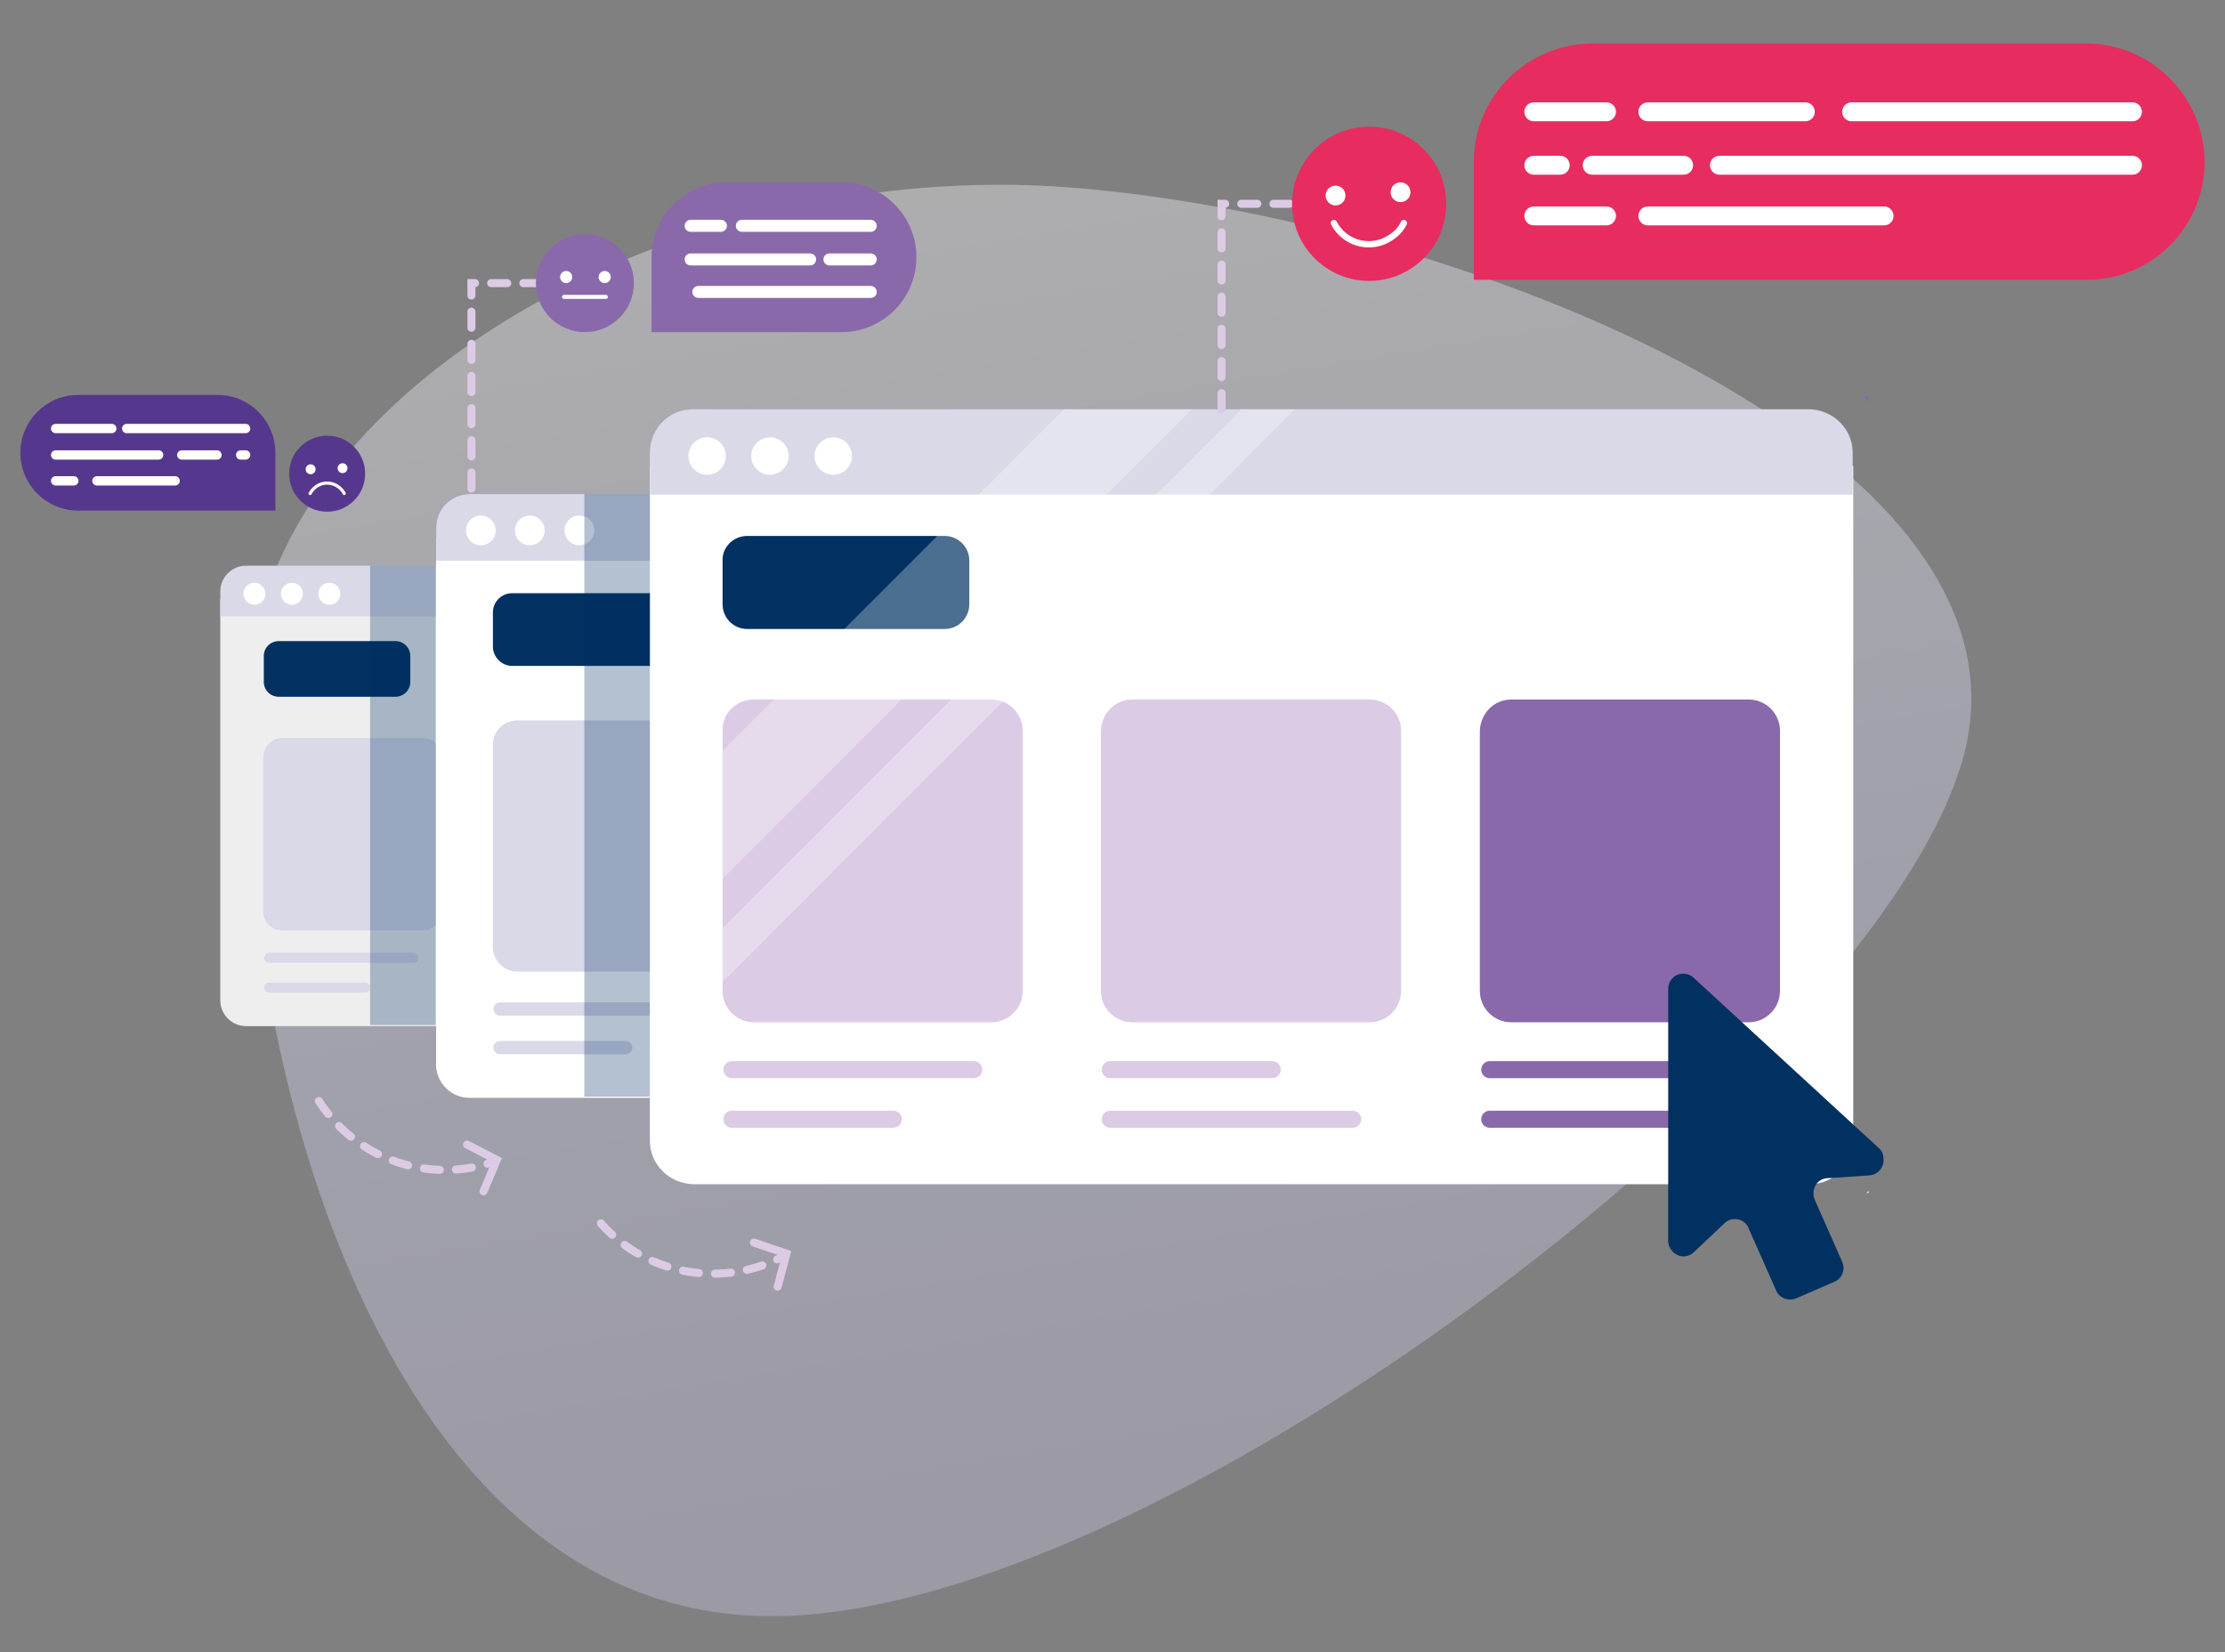 <?xml version="1.0" encoding="utf-8"?>
<!-- Generator: Adobe Illustrator 25.2.1, SVG Export Plug-In . SVG Version: 6.00 Build 0)  -->
<svg version="1.1" id="Layer_1" xmlns="http://www.w3.org/2000/svg" xmlns:xlink="http://www.w3.org/1999/xlink" x="0px" y="0px"
	 viewBox="0 0 404 300" style="enable-background:new 0 0 404 300;" xml:space="preserve">
<rect x="0" y="0" width="404" height="300" fill="#808080" stroke="none"/>
<style type="text/css">
	.st0{opacity:0.37;fill:url(#SVGID_1_);enable-background:new    ;}
	.st1{fill:#EEEEEF;}
	.st2{fill:#F2EBF5;}
	.st3{fill:#8A69AB;}
	.st4{fill:#D9D9E8;}
	.st5{fill:#003161;}
	.st6{fill:#55388D;}
	.st7{fill:none;stroke:#D9D9E8;stroke-width:1.84;stroke-linecap:round;stroke-linejoin:round;}
	.st8{fill:none;stroke:#55388D;stroke-width:1.84;stroke-linecap:round;stroke-linejoin:round;}
	.st9{fill:none;stroke:#8A69AB;stroke-width:1.84;stroke-linecap:round;stroke-linejoin:round;}
	.st10{fill:#FFFFFF;}
	.st11{fill:none;stroke:#55388D;stroke-width:2.42;stroke-linecap:round;stroke-linejoin:round;}
	.st12{fill:none;stroke:#8A69AB;stroke-width:2.42;stroke-linecap:round;stroke-linejoin:round;}
	.st13{fill:none;stroke:#D9D9E8;stroke-width:2.42;stroke-linecap:round;stroke-linejoin:round;}
	.st14{fill:none;stroke:#DCCBE5;stroke-width:1.46;stroke-linecap:round;stroke-miterlimit:10;stroke-dasharray:2.92;}
	.st15{fill:none;stroke:#DCCBE5;stroke-width:1.46;stroke-linecap:round;stroke-miterlimit:10;}
	.st16{fill:#DCCBE5;}
	.st17{fill:none;stroke:#DCCBE5;stroke-width:3.1;stroke-linecap:round;stroke-linejoin:round;}
	.st18{fill:none;stroke:#8A69AB;stroke-width:3.1;stroke-linecap:round;stroke-linejoin:round;}
	.st19{opacity:0.3;fill:#003161;enable-background:new    ;}
	.st20{fill:none;stroke:#FFFFFF;stroke-width:1.69;stroke-linecap:round;stroke-miterlimit:10;}
	.st21{fill:none;stroke:#FFFFFF;stroke-width:0.57;stroke-linecap:round;stroke-miterlimit:10;}
	.st22{fill:#E72C60;}
	.st23{fill:none;stroke:#FFFFFF;stroke-width:3.43;stroke-linecap:round;stroke-miterlimit:10;}
	.st24{fill:none;stroke:#FFFFFF;stroke-width:1.15;stroke-linecap:round;stroke-miterlimit:10;}
	.st25{fill:none;stroke:#FFFFFF;stroke-width:2.18;stroke-linecap:round;stroke-miterlimit:10;}
	.st26{fill:none;stroke:#FFFFFF;stroke-width:0.73;stroke-linecap:round;stroke-miterlimit:10;}
	.st27{opacity:0.3;}
</style>
<linearGradient id="SVGID_1_" gradientUnits="userSpaceOnUse" x1="-317.928" y1="576.439" x2="-378.558" y2="940.169" gradientTransform="matrix(1 0 0 -1 539 834.39)">
	<stop  offset="0" style="stop-color:#CCC7E2"/>
	<stop  offset="0.21" style="stop-color:#D4D6F4"/>
	<stop  offset="0.62" style="stop-color:#FAF8FC"/>
	<stop  offset="1" style="stop-color:#FEFEFF"/>
</linearGradient>
<path class="st0" d="M45.1,124.5c-3.5,63.8,23.1,166.9,92.9,168.9s203.4-100.6,218.5-156S264.6,39.3,193.8,34S48.2,70.1,45.1,124.5z
	"/>
<path class="st1" d="M40,181.6c0,2.6,2.1,4.7,4.7,4.7h120.5c2.6,0,4.7-2.1,4.7-4.7l0,0v-72.8H40V181.6z"/>
<path class="st2" d="M171.2,187.3h0.2V187L171.2,187.3z"/>
<path class="st3" d="M171.5,102v-0.6h-0.6C171.1,101.6,171.3,101.8,171.5,102z"/>
<path class="st4" d="M44.7,102.7c-2.6,0-4.7,2.1-4.7,4.7c0,0,0,0,0,0v4.5h129.8v-4.5c0-2.6-2.1-4.7-4.7-4.7H44.7z"/>
<path class="st5" d="M50.6,116.4h21.2c1.5,0,2.7,1.2,2.7,2.7v4.7c0,1.5-1.2,2.7-2.7,2.7H50.6c-1.5,0-2.7-1.2-2.7-2.7v-4.7
	C47.9,117.6,49.1,116.4,50.6,116.4z"/>
<path class="st4" d="M51.2,134h25.6c1.9,0,3.4,1.5,3.4,3.4v28.1c0,1.9-1.5,3.4-3.4,3.4H51.2c-1.9,0-3.4-1.5-3.4-3.4v-28.1
	C47.9,135.5,49.4,134,51.2,134z"/>
<path class="st6" d="M92.1,134h25.6c1.9,0,3.4,1.5,3.4,3.4v28.1c0,1.9-1.5,3.4-3.4,3.4H92.1c-1.9,0-3.4-1.5-3.4-3.4v-28.1
	C88.7,135.5,90.2,134,92.1,134z"/>
<path class="st3" d="M133,134h25.6c1.9,0,3.4,1.5,3.4,3.4v28.1c0,1.9-1.5,3.4-3.4,3.4H133c-1.9,0-3.4-1.5-3.4-3.4v-28.1
	C129.6,135.5,131.1,134,133,134z"/>
<line class="st7" x1="48.9" y1="173.9" x2="75" y2="173.9"/>
<line class="st8" x1="89.7" y1="173.9" x2="107.1" y2="173.9"/>
<line class="st9" x1="130.6" y1="173.9" x2="156.7" y2="173.9"/>
<line class="st7" x1="48.9" y1="179.3" x2="66.3" y2="179.3"/>
<line class="st8" x1="89.7" y1="179.3" x2="115.8" y2="179.3"/>
<line class="st9" x1="130.6" y1="179.3" x2="156.7" y2="179.3"/>
<circle class="st10" cx="46.2" cy="107.8" r="2"/>
<circle class="st10" cx="53" cy="107.8" r="2"/>
<circle class="st10" cx="59.8" cy="107.8" r="2"/>
<path class="st2" d="M79.2,193.2c0,3.4,2.7,6.1,6.1,6.1h158.1c3.4,0,6.1-2.7,6.1-6.1V97.7H79.2V193.2z"/>
<path class="st2" d="M251.4,200.7h0.3v-0.3L251.4,200.7z"/>
<path class="st3" d="M251.7,88.7v-0.8h-0.8C251.2,88.2,251.4,88.4,251.7,88.7z"/>
<path class="st3" d="M85.3,89.7c-3.4,0-6.1,2.7-6.1,6.1v6h170.3v-6c0-3.4-2.7-6.1-6.1-6.1H85.3z"/>
<path class="st5" d="M93,107.7h27.9c1.9,0,3.5,1.6,3.5,3.5v6.2c0,1.9-1.6,3.5-3.5,3.5H93c-1.9,0-3.5-1.6-3.5-3.5v-6.2
	C89.5,109.3,91,107.7,93,107.7z"/>
<path class="st6" d="M93.9,130.8h33.6c2.4,0,4.4,2,4.4,4.4V172c0,2.4-2,4.4-4.4,4.4H93.9c-2.4,0-4.4-2-4.4-4.4v-36.8
	C89.5,132.8,91.4,130.8,93.9,130.8z"/>
<path class="st6" d="M147.5,130.8h33.6c2.4,0,4.4,2,4.4,4.4V172c0,2.4-2,4.4-4.4,4.4h-33.6c-2.4,0-4.4-2-4.4-4.4v-36.8
	C143.1,132.8,145.1,130.8,147.5,130.8z"/>
<path class="st3" d="M201.2,130.8h33.6c2.4,0,4.4,2,4.4,4.4V172c0,2.4-2,4.4-4.4,4.4h-33.6c-2.4,0-4.4-2-4.4-4.4v-36.8
	C196.8,132.8,198.7,130.8,201.2,130.8z"/>
<line class="st11" x1="90.8" y1="183.2" x2="125" y2="183.2"/>
<line class="st11" x1="144.4" y1="183.2" x2="167.3" y2="183.2"/>
<line class="st12" x1="198.1" y1="183.2" x2="232.3" y2="183.2"/>
<line class="st11" x1="90.8" y1="190.2" x2="113.6" y2="190.2"/>
<line class="st11" x1="144.4" y1="190.2" x2="178.7" y2="190.2"/>
<line class="st12" x1="198.1" y1="190.2" x2="232.3" y2="190.2"/>
<circle class="st10" cx="87.3" cy="96.3" r="2.7"/>
<circle class="st10" cx="96.2" cy="96.3" r="2.7"/>
<circle class="st10" cx="105.2" cy="96.3" r="2.7"/>
<path class="st10" d="M79.2,193.2c0,3.4,2.7,6.1,6.1,6.1h158.1c3.4,0,6.1-2.7,6.1-6.1V97.7H79.2V193.2z"/>
<path class="st2" d="M251.4,200.7h0.3v-0.3L251.4,200.7z"/>
<path class="st3" d="M251.7,88.7v-0.8h-0.8C251.2,88.2,251.4,88.4,251.7,88.7z"/>
<path class="st4" d="M85.3,89.7c-3.4,0-6.1,2.7-6.1,6.1v6h170.3v-6c0-3.4-2.7-6.1-6.1-6.1H85.3z"/>
<path class="st5" d="M93,107.7h27.9c1.9,0,3.5,1.6,3.5,3.5v6.2c0,1.9-1.6,3.5-3.5,3.5H93c-1.9,0-3.5-1.6-3.5-3.5v-6.2
	C89.5,109.3,91,107.7,93,107.7z"/>
<path class="st4" d="M93.9,130.8h33.6c2.4,0,4.4,2,4.4,4.4V172c0,2.4-2,4.4-4.4,4.4H93.9c-2.4,0-4.4-2-4.4-4.4v-36.8
	C89.5,132.8,91.4,130.8,93.9,130.8z"/>
<path class="st6" d="M147.5,130.8h33.6c2.4,0,4.4,2,4.4,4.4V172c0,2.4-2,4.4-4.4,4.4h-33.6c-2.4,0-4.4-2-4.4-4.4v-36.8
	C143.1,132.8,145.1,130.8,147.5,130.8z"/>
<path class="st3" d="M201.2,130.8h33.6c2.4,0,4.4,2,4.4,4.4V172c0,2.4-2,4.4-4.4,4.4h-33.6c-2.4,0-4.4-2-4.4-4.4v-36.8
	C196.8,132.8,198.7,130.8,201.2,130.8z"/>
<line class="st13" x1="90.8" y1="183.2" x2="125" y2="183.2"/>
<line class="st11" x1="144.4" y1="183.2" x2="167.3" y2="183.2"/>
<line class="st12" x1="198.1" y1="183.2" x2="232.3" y2="183.2"/>
<line class="st13" x1="90.8" y1="190.2" x2="113.6" y2="190.2"/>
<line class="st11" x1="144.4" y1="190.2" x2="178.7" y2="190.2"/>
<line class="st12" x1="198.1" y1="190.2" x2="232.3" y2="190.2"/>
<circle class="st10" cx="87.3" cy="96.3" r="2.7"/>
<circle class="st10" cx="96.2" cy="96.3" r="2.7"/>
<circle class="st10" cx="105.2" cy="96.3" r="2.7"/>
<path class="st14" d="M57.9,199.9c6.9,10.7,20.2,15.2,32.1,10.9"/>
<polyline class="st15" points="87.8,216.3 90.2,210.6 84.8,207.8 "/>
<path class="st14" d="M109.1,222.1c8.4,9.5,22.3,11.9,33.5,5.8"/>
<polyline class="st15" points="141.2,233.6 142.8,227.6 136.9,225.6 "/>
<path class="st10" d="M118,207.1c0,4.3,3.5,7.8,7.9,7.9h202.7c4.3,0,7.8-3.5,7.9-7.9V84.6H118V207.1z"/>
<path class="st2" d="M338.9,216.6h0.4v-0.4C339.1,216.4,339,216.5,338.9,216.6z"/>
<path class="st3" d="M339.2,73v-1h-1C338.6,72.3,338.9,72.6,339.2,73z"/>
<path class="st4" d="M125.8,74.3c-4.3,0-7.8,3.5-7.8,7.9v7.6h218.4v-7.6c0-4.3-3.5-7.8-7.9-7.9H125.8z"/>
<path class="st5" d="M135.7,97.3h35.8c2.5,0,4.5,2,4.5,4.5v7.9c0,2.5-2,4.5-4.5,4.5h-35.8c-2.5,0-4.5-2-4.5-4.5v-7.9
	C131.1,99.3,133.2,97.3,135.7,97.3z"/>
<path class="st16" d="M136.8,127H180c3.1,0,5.7,2.5,5.7,5.7v47.2c0,3.1-2.5,5.7-5.7,5.7h-43.1c-3.1,0-5.7-2.5-5.7-5.7v-47.2
	C131.1,129.5,133.7,127,136.8,127z"/>
<path class="st16" d="M205.6,127h43.1c3.1,0,5.7,2.5,5.7,5.7v47.2c0,3.1-2.5,5.7-5.7,5.7h-43.1c-3.1,0-5.7-2.5-5.7-5.7v-47.2
	C200,129.5,202.5,127,205.6,127z"/>
<path class="st3" d="M274.4,127h43.1c3.1,0,5.7,2.5,5.7,5.7v47.2c0,3.1-2.5,5.7-5.7,5.7h-43.1c-3.1,0-5.7-2.5-5.7-5.7v-47.2
	C268.8,129.5,271.3,127,274.4,127z"/>
<line class="st17" x1="132.9" y1="194.2" x2="176.8" y2="194.2"/>
<line class="st17" x1="201.6" y1="194.2" x2="231" y2="194.2"/>
<line class="st18" x1="270.5" y1="194.2" x2="314.4" y2="194.2"/>
<line class="st17" x1="132.9" y1="203.2" x2="162.2" y2="203.2"/>
<line class="st17" x1="201.6" y1="203.2" x2="245.6" y2="203.2"/>
<line class="st18" x1="270.5" y1="203.2" x2="314.4" y2="203.2"/>
<circle class="st10" cx="128.4" cy="82.8" r="3.4"/>
<circle class="st10" cx="139.8" cy="82.8" r="3.4"/>
<circle class="st10" cx="151.3" cy="82.8" r="3.4"/>
<path class="st5" d="M341.1,208.4l-33.6-30.9c-1.1-1-2.9-1-3.9,0.2c-0.5,0.5-0.7,1.2-0.7,1.9v45.7c0,1.5,1.3,2.8,2.8,2.8
	c0.7,0,1.4-0.3,1.9-0.8l5.5-5.2c1.1-1.1,2.9-1,3.9,0.1c0.2,0.2,0.4,0.5,0.5,0.8l5,11.3c0.6,1.4,2.3,2,3.7,1.4c0,0,0,0,0,0l6.9-3
	c1.4-0.6,2-2.2,1.4-3.6c0,0,0,0,0,0l-5-11.3c-0.6-1.4,0-3.1,1.4-3.7c0.3-0.1,0.6-0.2,0.9-0.2l7.6-0.5c1.5-0.1,2.7-1.4,2.6-2.9
	C342,209.6,341.7,208.9,341.1,208.4z"/>
<rect x="106.1" y="89.7" class="st19" width="11.9" height="109.4"/>
<rect x="67.2" y="102.7" class="st19" width="11.9" height="83.4"/>
<path class="st6" d="M14.2,71.7h25.3c5.8,0,10.5,4.7,10.5,10.5v10.5H14.2c-5.8,0-10.5-4.7-10.5-10.5l0,0l0,0
	C3.7,76.4,8.4,71.7,14.2,71.7L14.2,71.7z"/>
<line class="st20" x1="10.1" y1="77.8" x2="20.3" y2="77.8"/>
<line class="st20" x1="23" y1="77.8" x2="44.6" y2="77.8"/>
<line class="st20" x1="10.1" y1="87.3" x2="13.4" y2="87.3"/>
<line class="st20" x1="17.6" y1="87.3" x2="31.8" y2="87.3"/>
<line class="st20" x1="10.1" y1="82.6" x2="28.8" y2="82.6"/>
<line class="st20" x1="33" y1="82.6" x2="39.4" y2="82.6"/>
<line class="st20" x1="43.7" y1="82.6" x2="44.6" y2="82.6"/>
<circle class="st6" cx="59.4" cy="86" r="6.9"/>
<circle class="st10" cx="56.4" cy="85.2" r="0.9"/>
<circle class="st10" cx="62.2" cy="85" r="0.9"/>
<path class="st21" d="M62.5,89.6c-0.9-1.7-3-2.4-4.7-1.5c-0.6,0.3-1.2,0.9-1.5,1.5"/>
<polyline class="st14" points="221.8,74.3 221.8,37 234.6,37 "/>
<polyline class="st14" points="85.6,88.7 85.6,51.4 98.3,51.4 "/>
<path class="st22" d="M378.9,50.8H267.6V29.4c0-11.8,9.6-21.4,21.4-21.5h89.8c11.8,0,21.4,9.6,21.5,21.5l0,0
	C400.3,41.2,390.7,50.8,378.9,50.8z"/>
<line class="st23" x1="387.2" y1="20.3" x2="336.2" y2="20.3"/>
<line class="st23" x1="327.8" y1="20.3" x2="299.2" y2="20.3"/>
<line class="st23" x1="291.7" y1="20.3" x2="278.5" y2="20.3"/>
<line class="st23" x1="342.1" y1="39.2" x2="299.2" y2="39.2"/>
<line class="st23" x1="291.7" y1="39.2" x2="278.5" y2="39.2"/>
<line class="st23" x1="387.2" y1="30" x2="312.2" y2="30"/>
<line class="st23" x1="305.7" y1="30" x2="289.1" y2="30"/>
<line class="st23" x1="283.3" y1="30" x2="278.5" y2="30"/>
<circle class="st22" cx="248.6" cy="37" r="14"/>
<circle class="st10" cx="242.5" cy="35.5" r="1.8"/>
<circle class="st10" cx="254.3" cy="34.9" r="1.8"/>
<path class="st24" d="M242.2,40.5c1.8,3.5,6.2,4.9,9.7,3c1.3-0.7,2.4-1.7,3-3"/>
<path class="st3" d="M152.8,33.1h-20.9c-7.5,0-13.6,6.1-13.6,13.6l0,0l0,0v13.6h34.5c7.5,0,13.6-6.1,13.6-13.6l0,0
	C166.4,39.2,160.3,33.1,152.8,33.1z"/>
<line class="st25" x1="158.1" y1="41" x2="134.7" y2="41"/>
<line class="st25" x1="130.9" y1="41" x2="125.4" y2="41"/>
<line class="st25" x1="158.1" y1="47.1" x2="150.6" y2="47.1"/>
<line class="st25" x1="158.1" y1="53" x2="126.8" y2="53"/>
<line class="st25" x1="147.1" y1="47.1" x2="125.4" y2="47.1"/>
<circle class="st3" cx="106.2" cy="51.4" r="8.9"/>
<circle class="st10" cx="109.8" cy="50.3" r="1.1"/>
<circle class="st10" cx="102.8" cy="50.3" r="1.1"/>
<line class="st26" x1="110" y1="53.9" x2="102.4" y2="53.9"/>
<g class="st27">
	<polygon class="st10" points="235.1,74.3 225.4,74.3 118,181.7 118,191.5 	"/>
	<polygon class="st10" points="118,149.5 118,172.7 216.4,74.3 193.2,74.3 	"/>
</g>
</svg>
